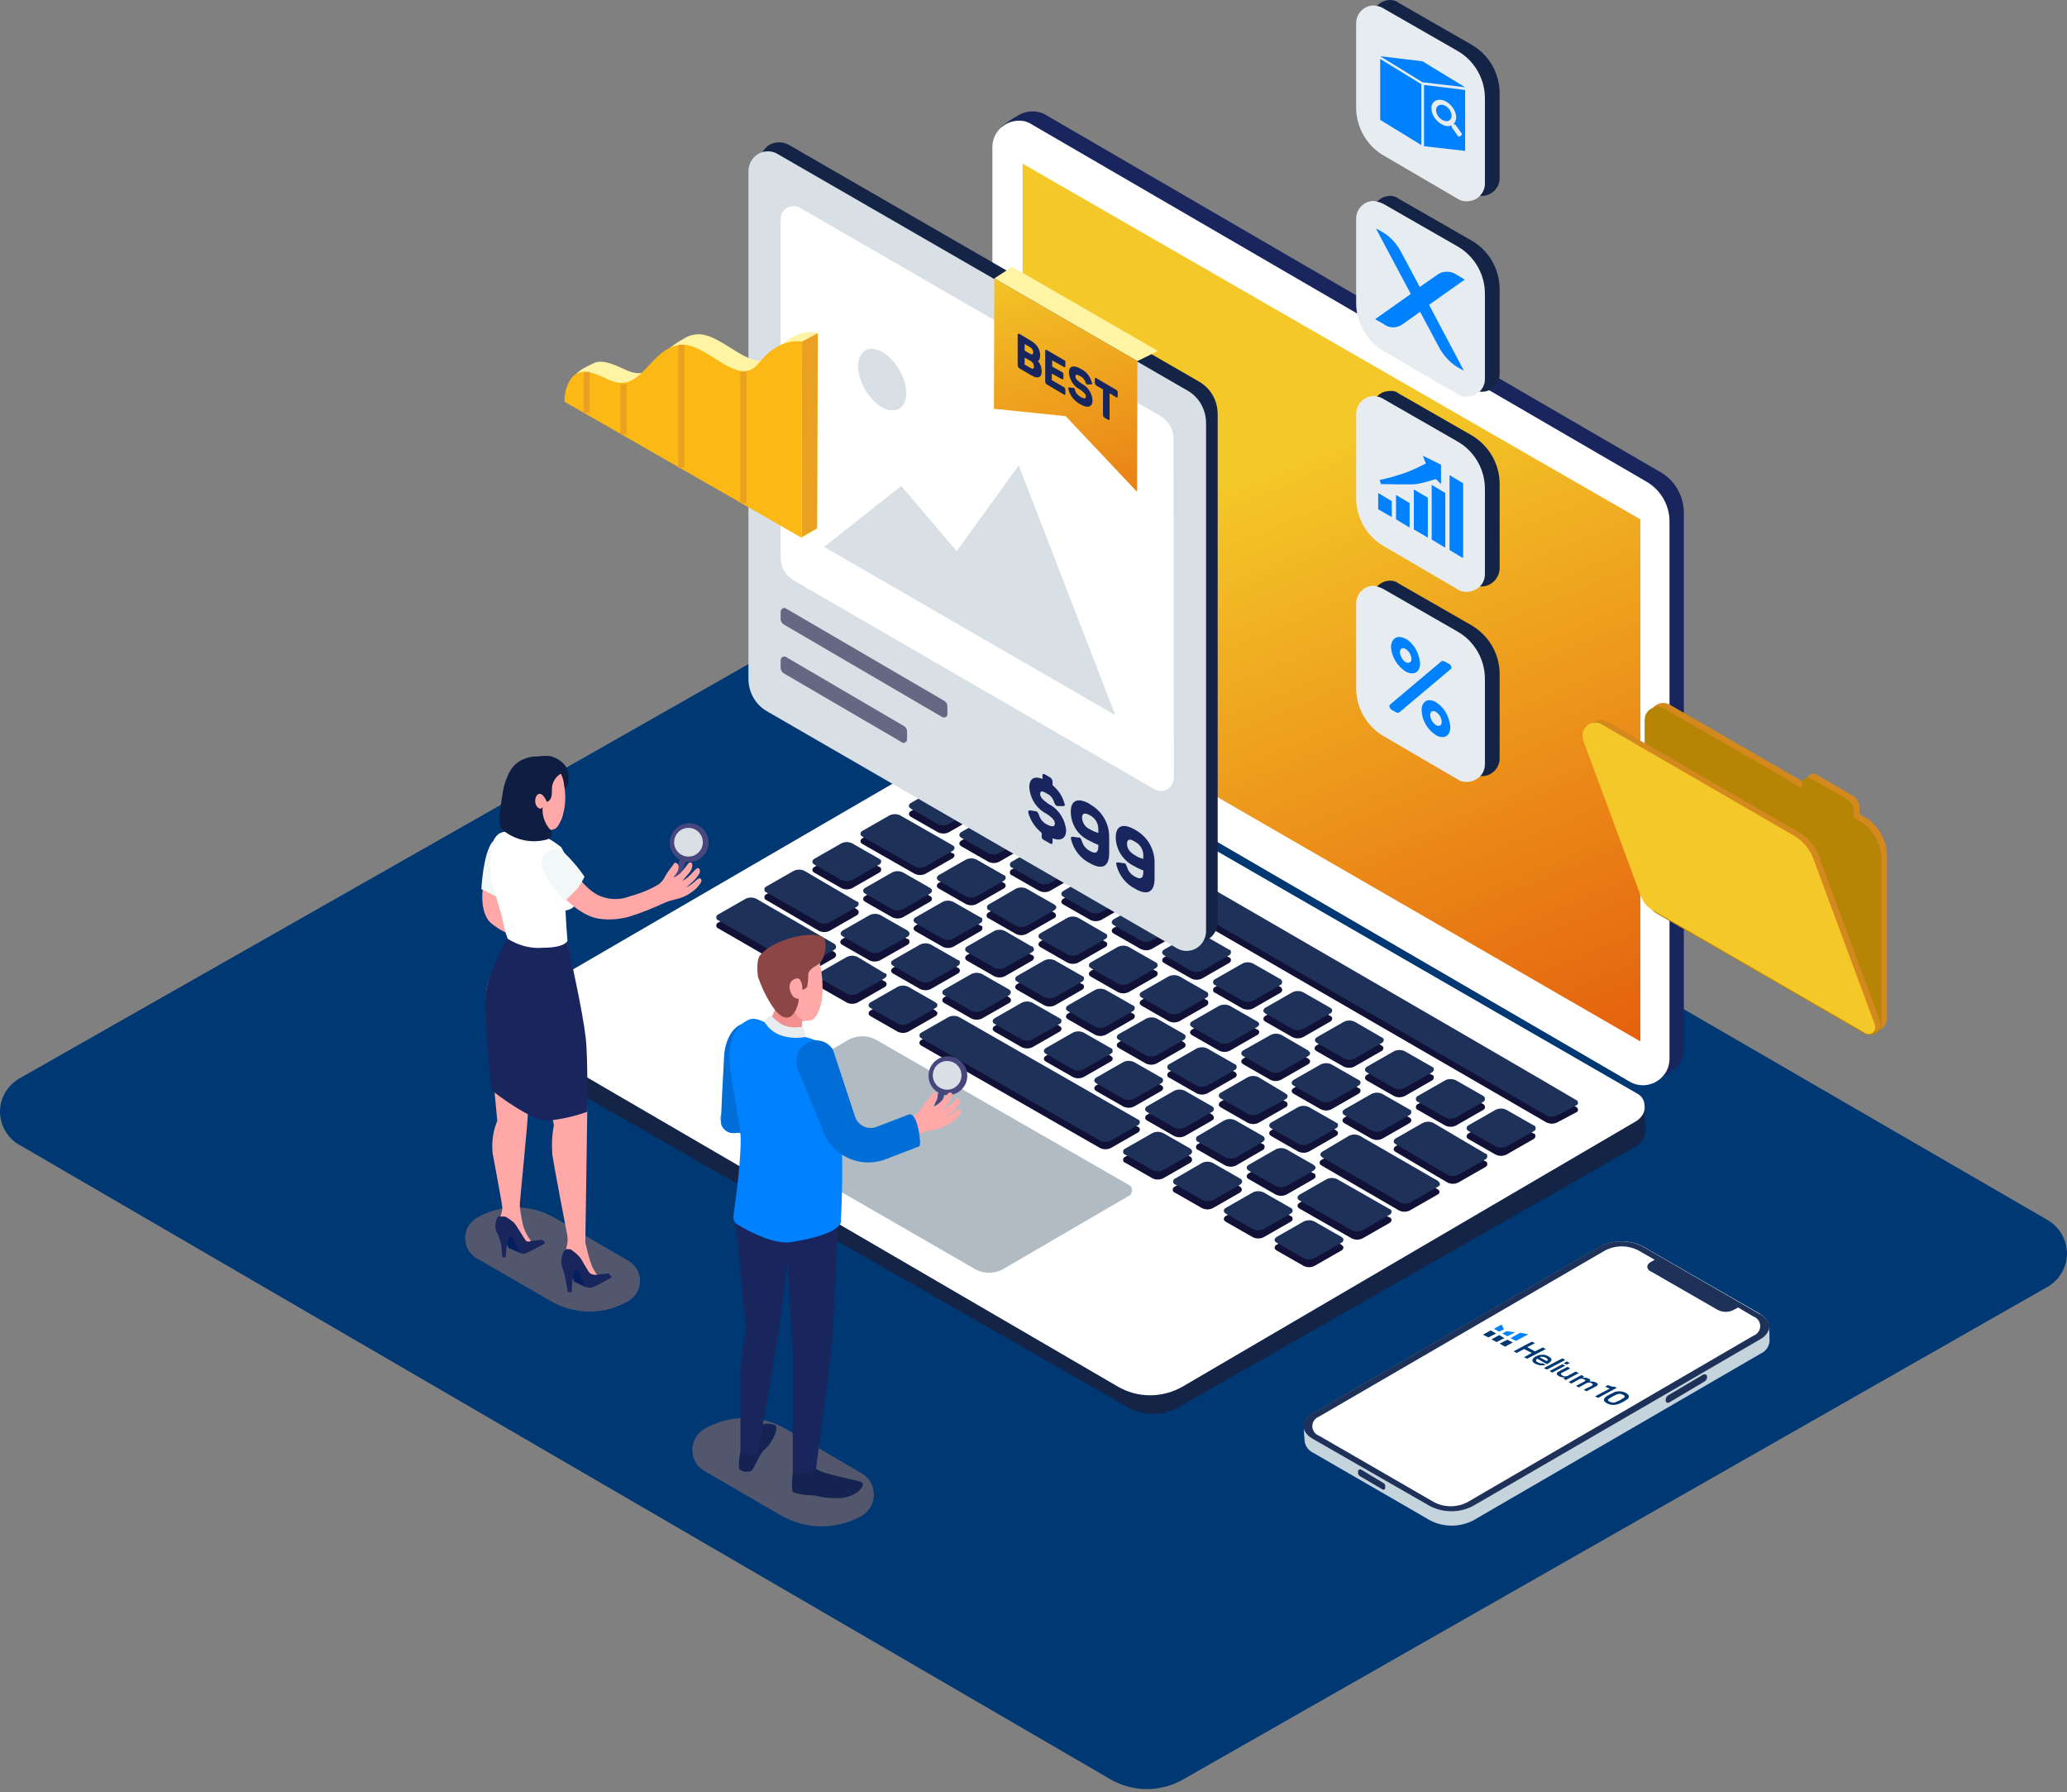 <svg xmlns="http://www.w3.org/2000/svg" width="533" height="462" viewBox="0 0 533 462">
    <rect x="0" y="0" width="533" height="462" fill="#808080" stroke="none"/>
    <defs>
        <linearGradient id="prefix__a" x1="44.948%" x2="70.077%" y1="32.676%" y2="118.774%">
            <stop offset="0%" stop-color="#F4C828"/>
            <stop offset="100%" stop-color="#E3540A"/>
        </linearGradient>
        <linearGradient id="prefix__b" x1="38.923%" x2="72.926%" y1="-13.809%" y2="182.535%">
            <stop offset="0%" stop-color="#F4C828"/>
            <stop offset="100%" stop-color="#E3540A"/>
        </linearGradient>
    </defs>
    <g fill="none" fill-rule="evenodd">
        <g fill-rule="nonzero">
            <path fill="#003873" d="M528.1 314.6L246.6 151.5c-5.8-3.3-13-3.3-18.9 0L4.9 278.1c-3 1.8-4.9 5-4.9 8.5s1.9 6.8 4.9 8.5l281.4 163.6c5.8 3.4 13 3.4 18.9 0l222.9-127c3-1.8 4.9-5 4.9-8.5s-1.9-6.8-4.9-8.6z"/>
            <path fill="#19265E" d="M269.8 29.7l158.5 92.1c3.6 2.1 5.8 6 5.9 10.2v138.4c0 2.1-.9 4.1-2.6 5.4-1.5 1.1-3 2.1-4.6 3L265.4 184c-3.6-2.1-5.9-6-5.9-10.2l-1.2-141.2c1.4-1.1 2.9-2.1 4.5-3 2.2-1.2 4.9-1.2 7 .1z"/>
            <path fill="#FFF" d="M266.1 32.1l158.5 92.1c3.6 2.1 5.9 6 5.9 10.2V273c0 3.7-3 6.7-6.8 6.8-1.2 0-2.4-.3-3.4-.9l-158.5-92.1c-3.6-2.1-5.8-6-5.9-10.2V37.9c0-3.7 3-6.7 6.8-6.8 1.2 0 2.4.3 3.4 1z"/>
            <path fill="url(#prefix__a)" d="M263.7 42.2L263.7 176.5 423 268.5 423 133.9z"/>
            <path fill="#132447" d="M423.9 284.8s.3 4.2.4 6c.2 2-.9 3.9-2.7 4.9l-117.7 67.1c-4.1 2.3-9 2.3-13.1 0l-158.6-90.7c-1.6-.9-2.6-2.6-2.7-4.4 0-1.6.1-3.3.4-4.9l294 22z"/>
            <path fill="#FFF" d="M265.2 191.4l156.9 90.5c1 .5 1.7 1.4 1.9 2.5.2 1.1.1 2.2-.5 3.1-.4.6-.9 1.1-1.5 1.5l-116.9 68.4c-5.3 3.1-11.8 3.1-17 0l-156.4-91.1c-1-.5-1.6-1.4-1.9-2.5-.3-1.1-.1-2.2.5-3.1.4-.6.9-1.1 1.5-1.5l116.5-67.7c5.2-3 11.7-3.1 16.9-.1z"/>
            <path fill="#B0BBC3" d="M186.3 287l32.1-18.7c2.4-1.5 5.5-1.5 7.9 0l64.8 37.2c.8.4 1 1.4.6 2.2-.1.3-.3.5-.6.6L259 327c-2.4 1.5-5.5 1.5-7.9 0l-64.7-37.3c-.7-.5-.9-1.3-.6-2.1.1-.3.3-.5.5-.6z"/>
            <path fill="#111138" d="M251.6 209.1l-7-4c-.9-.4-1.9-.4-2.7 0l-7 4c-.4.2-.6.6-.5 1 .1.2.3.4.5.5l7 4c.9.4 1.9.4 2.7 0l7-4c.4-.2.6-.6.5-1-.1-.3-.3-.4-.5-.5M264.6 216.7l-7-4c-.9-.4-1.8-.4-2.7 0l-7 4c-.4.2-.6.6-.5 1 .1.2.3.4.5.5l7 4c.9.4 1.8.4 2.7 0l7-4c.4-.2.6-.6.5-1 0-.3-.3-.5-.5-.5M277.7 224.1l-7-4c-.9-.4-1.9-.4-2.7 0l-7 4c-.3.1-.6.4-.6.8s.2.7.6.8l7 4c.9.4 1.9.4 2.7 0l7-4c.4-.2.6-.6.5-1-.1-.3-.3-.5-.5-.6M290.7 231.7l-7-4c-.9-.4-1.8-.4-2.7 0l-6.8 4c-.4.2-.6.6-.5 1 .1.2.3.4.5.5l7 4c.9.4 1.8.4 2.7 0l7-4c.4-.2.6-.6.5-1-.2-.2-.4-.4-.7-.5M303.9 239.2l-7-4c-.9-.4-1.9-.4-2.7 0l-7 4c-.4.2-.6.6-.5 1 .1.2.3.4.5.5l7 4c.9.4 1.9.4 2.7 0l7-4c.4-.2.6-.6.5-1-.1-.1-.3-.4-.5-.5M316.9 246.8l-7-4c-.9-.4-1.8-.4-2.7 0l-7 4c-.4.2-.6.6-.5 1 .1.2.3.4.5.5l7 4c.9.4 1.8.4 2.7 0l7-4c.4-.2.6-.6.5-1 0-.2-.2-.3-.5-.5M330.1 254.4l-7-4c-.9-.4-1.9-.4-2.7 0l-7 4c-.3.1-.6.4-.6.8s.2.7.6.8l7 4c.9.4 1.9.4 2.7 0l7-4c.4-.2.6-.6.5-1-.2-.3-.3-.6-.5-.6M343 261.9l-7-4c-.9-.4-1.8-.4-2.7 0l-7 4c-.4.2-.6.6-.5 1 .1.2.3.4.5.5l7 4c.9.4 1.8.4 2.7 0l7-4c.4-.2.6-.6.5-1 0-.1-.2-.4-.5-.5M356.2 269.5l-7-4c-.9-.4-1.9-.4-2.7 0l-7 4c-.4.2-.6.6-.5 1 .1.2.3.4.5.5l7 4c.9.4 1.9.4 2.7 0l7-4c.4-.2.6-.6.5-1-.1-.2-.3-.4-.5-.5M369.2 277.1l-7-4c-.9-.4-1.8-.4-2.7 0l-7 4c-.4.2-.6.6-.5 1 .1.2.3.4.5.5l7 4c.9.4 1.8.4 2.7 0l7-4c.4-.2.6-.6.5-1 0-.2-.2-.5-.5-.5M382.4 284.6l-7-4c-.9-.4-1.9-.4-2.7 0l-7 4c-.3.1-.6.4-.6.8s.2.7.6.8l7 4c.9.4 1.9.4 2.7 0l7-4c.4-.2.6-.6.5-1-.1-.3-.3-.5-.5-.6M395.4 292.2l-7-4c-.9-.4-1.8-.4-2.7 0l-7 4c-.4.2-.6.6-.5 1 .1.2.3.4.5.5l7 4c.9.4 1.8.4 2.7 0l7-4c.4-.2.6-.6.5-1 0-.2-.1-.4-.5-.5M226.7 223.5l-7-4c-.9-.4-1.8-.4-2.7 0l-7 4c-.4.2-.6.6-.5 1 .1.2.3.4.5.5l7 4c.9.4 1.8.4 2.7 0l7-4c.4-.2.6-.6.5-1 0-.3-.3-.5-.5-.5M239.8 231l-7-4c-.9-.4-1.8-.4-2.7 0l-7 4c-.4.2-.6.6-.5 1 .1.2.3.4.5.5l7 4c.9.4 1.8.4 2.7 0l7-4c.4-.2.6-.6.5-1-.1-.1-.2-.4-.5-.5M252.8 238.6l-7-4c-.9-.4-1.8-.4-2.7 0l-7 4c-.4.2-.6.6-.5 1 .1.2.3.4.5.5l7 4c.9.4 1.8.4 2.7 0l7-4c.4-.2.6-.6.5-1 .1-.3-.2-.4-.5-.5M266 246.2l-6.9-4c-.9-.4-1.8-.4-2.7 0l-7 4c-.4.2-.6.6-.5 1 .1.2.3.4.5.5l7 4c.9.4 1.8.4 2.7 0l7-4c.7-.5.7-1.2 0-1.5M279 253.7l-7-4c-.9-.4-1.8-.4-2.7 0l-7 4c-.4.2-.6.6-.5 1 .1.2.3.4.5.5l7 4c.9.4 1.8.4 2.7 0l7-4c.4-.2.6-.6.5-1 0-.3-.2-.4-.5-.5M292.1 261.3l-7-4c-.9-.4-1.8-.4-2.7 0l-7 4c-.4.2-.6.6-.5 1 .1.2.3.4.5.5l7 4c.9.4 1.8.4 2.7 0l7-4c.4-.2.6-.6.5-1 0-.2-.2-.4-.5-.5M305.3 268.7l-7-4c-.9-.4-1.8-.4-2.7 0l-7.1 4c-.4.2-.6.6-.5 1 .1.2.3.4.5.5l7 4c.9.4 1.8.4 2.7 0l7-4c.4-.2.6-.6.5-1 0-.1-.3-.4-.5-.5M318.3 276.3l-7-4c-.9-.4-1.8-.4-2.7 0l-7 4c-.3.1-.6.4-.6.8s.2.7.6.8l7 4c.9.4 1.8.4 2.7 0l7-4c.3-.1.6-.4.6-.8 0-.3-.2-.6-.6-.8M331.5 284l-7-4c-.9-.4-1.8-.4-2.7 0l-7 4c-.4.2-.6.6-.5 1 .1.2.3.4.5.5l7 4c.9.4 1.8.4 2.7 0l7-4c.4-.2.6-.6.5-1-.1-.3-.3-.5-.5-.5M344.5 291.4l-7-4c-.9-.4-1.8-.4-2.7 0l-7 4c-.4.2-.6.6-.5 1 .1.2.3.4.5.5l7 4c.9.4 1.8.4 2.7 0l7-4c.4-.2.6-.6.5-1 0-.1-.3-.3-.5-.5M370.7 306.6L350.5 295c-.9-.4-1.8-.4-2.7 0l-7 4c-.4.2-.6.6-.5 1 .1.2.3.4.5.5l20 11.6c.9.4 1.8.4 2.7 0l7-4c.9-.4.9-1.1.2-1.5M245.6 220l-13.5-7.9c-.9-.4-1.8-.4-2.7 0l-7 4c-.4.2-.6.6-.5 1 .1.2.3.4.5.5l13.5 7.7c.9.4 1.8.4 2.7 0l7-4c.4-.2.6-.6.5-1-.1-.2-.3-.3-.5-.3M258.8 227.6l-7-4c-.9-.4-1.8-.4-2.7 0l-7 4c-.4.2-.6.6-.5 1 .1.2.3.4.5.5l7 4c.9.4 1.8.4 2.7 0l7-4c.4-.2.6-.6.5-1-.1-.2-.3-.5-.5-.5M271.7 235.2l-7-4c-.9-.4-1.8-.4-2.7 0l-7 4c-.3.1-.6.4-.6.8s.2.7.6.8l7 4c.9.4 1.8.4 2.7 0l7-4c.3-.1.6-.4.6-.8s-.3-.7-.6-.8M284.9 242.7l-6.9-4c-.9-.4-1.8-.4-2.7 0l-7 4c-.4.2-.6.6-.5 1 .1.2.3.4.5.5l7 4c.9.4 1.8.4 2.7 0l7-4c.4-.2.6-.6.5-1-.1-.2-.3-.4-.6-.5M298 250.3l-7-4c-.9-.4-1.8-.4-2.7 0l-7 4c-.4.2-.6.6-.5 1 .1.2.3.4.5.5l7 4c.9.4 1.8.4 2.7 0l7-4c.4-.2.6-.6.5-1-.1-.3-.3-.5-.5-.5M311.1 257.8l-7-4c-.9-.4-1.8-.4-2.7 0l-7 4c-.4.2-.6.6-.5 1 .1.2.3.4.5.5l7 4c.9.4 1.8.4 2.7 0l7-4c.4-.2.6-.7.4-1.1 0-.2-.2-.4-.4-.4M324.1 265.4l-7-4c-.9-.4-1.8-.4-2.7 0l-7 4c-.4.2-.6.6-.5 1 .1.2.3.4.5.5l7 4c.9.4 1.8.4 2.7 0l7-4c.3-.1.6-.4.6-.8s-.2-.6-.6-.7M337.3 272.9l-7-4c-.9-.4-1.8-.4-2.7 0l-7 4c-.4.2-.6.6-.5 1 .1.2.3.4.5.5l7 4c.9.4 1.8.4 2.7 0l7-4c.4-.2.6-.6.5-1-.2-.2-.3-.5-.5-.5M350.3 280.5l-7-4c-.9-.4-1.8-.4-2.7 0l-7 4c-.4.2-.6.6-.5 1 .1.2.3.4.5.5l7 4c.9.4 1.8.4 2.7 0l7-4c.4-.2.6-.6.5-1 0-.3-.3-.4-.5-.5M363.4 288.1l-7-4c-.9-.4-1.8-.4-2.7 0l-7 4c-.4.2-.6.6-.5 1 .1.2.3.4.5.5l7 4c.9.4 1.8.4 2.7 0l7-4c.4-.2.6-.6.5-1-.1-.2-.2-.4-.5-.5M383 299.4l-13.4-7.9c-.9-.4-1.8-.4-2.7 0l-7 4c-.4.2-.6.6-.5 1 .1.2.3.4.5.5l13.4 7.9c.9.4 1.8.4 2.7 0l7-4c.4-.2.6-.6.5-1 0-.2-.2-.5-.5-.5M220.9 234.4l-13.5-7.9c-.9-.4-1.8-.4-2.7 0l-7 4c-.3.1-.6.4-.6.8s.2.7.6.8l13.5 7.9c.9.4 1.8.4 2.7 0l7-4c.4-.2.6-.6.5-1-.1-.3-.3-.5-.5-.6M234 242.1l-7-4c-.9-.4-1.8-.4-2.7 0l-7.1 4c-.4.2-.6.6-.5 1 .1.2.3.4.5.5l7 4c.9.4 1.8.4 2.7 0l7.1-4c.4-.2.6-.6.5-1 0-.3-.3-.6-.5-.5M247 249.5l-7-4c-.9-.4-1.8-.4-2.7 0l-7 4c-.4.2-.6.6-.5 1 .1.2.3.4.5.5l7 4c.9.4 1.8.4 2.7 0l7-4c.4-.2.6-.6.5-1-.1-.2-.2-.4-.5-.5M260.2 257.1l-7-4c-.9-.4-1.8-.4-2.7 0l-7 4c-.4.2-.6.6-.5 1 .1.2.3.4.5.5l7 4c.9.4 1.8.4 2.7 0l7-4c.3-.1.5-.4.5-.8 0-.2-.2-.5-.5-.7M273.2 264.5l-7-4c-.9-.4-1.8-.4-2.7 0l-7 4c-.4.2-.6.6-.5 1 .1.2.3.4.5.5l7 4c.9.4 1.8.4 2.7 0l7-4c.4-.2.6-.6.5-1 0-.1-.2-.3-.5-.5M286.4 272.2l-7-4c-.9-.4-1.8-.4-2.7 0l-7 4c-.4.2-.6.6-.5 1 .1.2.3.4.5.5l7 4c.9.4 1.8.4 2.7 0l7-4c.4-.2.6-.6.5-1-.1-.2-.3-.3-.5-.5M299.4 279.8l-7-4c-.9-.4-1.8-.4-2.7 0l-7 4c-.4.2-.6.6-.5 1 .1.2.3.4.5.5l7 4c.9.4 1.8.4 2.7 0l7-4c.4-.2.6-.6.5-1-.1-.2-.3-.5-.5-.5M312.5 287.3l-7-3.9c-.9-.4-1.8-.4-2.7 0l-7 4c-.4.2-.6.6-.5 1 .1.2.3.4.5.5l7 4c.9.4 1.8.4 2.7 0l7-4c.7-.4.7-1 0-1.6M325.5 294.9l-7-4c-.9-.4-1.8-.4-2.7 0l-6.8 4c-.3.1-.6.4-.6.8s.2.7.6.8l7 4c.9.4 1.9.4 2.7 0l6.9-4c.3-.1.5-.5.5-.8 0-.4-.2-.7-.6-.8M338.7 302.5l-7-4c-.9-.4-1.8-.4-2.7 0l-7 4c-.4.2-.6.6-.5 1 .1.2.3.4.5.5l7 4c.9.4 1.8.4 2.7 0l7-4c.4-.2.6-.6.5-1 0-.2-.2-.5-.5-.5M358.3 313.9l-13.5-7.7c-.9-.4-1.8-.4-2.7 0l-7 3.9c-.4.2-.6.6-.5 1 .1.2.3.4.5.5l13.5 7.7c.9.4 1.8.4 2.7 0l7-4c.4-.2.6-.6.5-1-.1-.2-.3-.4-.5-.5M241.2 260.5l-7-4c-.9-.4-1.8-.4-2.7 0l-7 4c-.4.2-.6.6-.5 1 .1.2.3.4.5.5l7 4c.9.4 1.8.4 2.7 0l7-4c.4-.2.6-.6.5-1l-.5-.5M215.1 245.4L195 233.8c-.9-.4-1.8-.4-2.7 0l-7 4c-.3.1-.6.4-.6.8s.2.7.6.8l20.1 11.6c.9.4 1.8.4 2.7 0l7-4c.3-.2.5-.5.5-.8 0-.3-.2-.6-.5-.8M228.1 253l-7-4c-.9-.4-1.8-.4-2.7 0l-7 4c-.4.2-.6.6-.5 1 .1.2.3.4.5.5l7 4c.9.4 1.8.4 2.7 0l7-4c.4-.2.6-.6.5-1-.1-.2-.3-.5-.5-.5M319.7 305.9l-7-4c-.9-.4-1.8-.4-2.7 0l-7 4c-.3.1-.6.4-.6.8s.2.7.6.8l7 4c.9.4 1.8.4 2.7 0l7-4c.7-.5.7-1.1 0-1.6M332.8 313.5l-7-4c-.9-.4-1.8-.4-2.7 0l-7 4c-.4.2-.6.6-.5 1 .1.2.3.4.5.5l7 4c.9.4 1.8.4 2.7 0l7-4c.4-.2.6-.6.5-1-.1-.3-.3-.5-.5-.5M345.9 320.9l-7-4c-.9-.4-1.8-.4-2.7 0l-7 4c-.4.2-.6.6-.5 1 .1.2.3.4.5.5l7 4c.9.4 1.8.4 2.7 0l7-4c.4-.2.6-.6.5-1l-.5-.5"/>
            <path fill="#1D3159" d="M251.6 207l-7-4c-.9-.4-1.9-.4-2.7 0l-7 4c-.4.2-.6.6-.5 1 .1.2.3.4.5.5l7 4c.9.4 1.9.4 2.7 0l7-4c.4-.2.6-.6.5-1-.1-.2-.3-.4-.5-.5M264.6 214.5l-7-4c-.9-.4-1.8-.4-2.7 0l-7 4c-.4.2-.6.6-.5 1 .1.2.3.4.5.5l7 4c.9.4 1.8.4 2.7 0l7-4c.4-.2.6-.6.5-1 0-.1-.3-.4-.5-.5M277.7 222.1l-7-4c-.9-.4-1.9-.4-2.7 0l-7 4c-.3.1-.6.4-.6.8s.2.7.6.8l7 4c.9.4 1.9.4 2.7 0l7-4c.4-.2.6-.6.5-1-.1-.3-.2-.5-.5-.6M290.7 229.7l-7-4c-.9-.4-1.8-.4-2.7 0l-6.8 4c-.4.2-.6.6-.5 1 .1.2.3.4.5.5l7 4c.9.4 1.8.4 2.7 0l7-4c.4-.2.6-.6.5-1-.1-.3-.4-.5-.7-.5M303.9 237.1l-7-4.1c-.9-.4-1.9-.4-2.7 0l-7 4c-.4.2-.6.6-.5 1 .1.2.3.4.5.5l7 4c.9.4 1.9.4 2.7 0l7-4c.4-.2.6-.6.5-1-.1-.2-.3-.3-.5-.4M316.9 244.8l-7-4c-.9-.4-1.8-.4-2.7 0l-7 4c-.4.2-.6.6-.5 1 .1.2.3.4.5.5l7 4c.9.4 1.8.4 2.7 0l7-4c.4-.2.6-.6.5-1 0-.3-.2-.4-.5-.5M330.1 252.4l-7-4c-.9-.4-1.9-.4-2.7 0l-7 4c-.3.1-.6.4-.6.8s.2.7.6.8l7 4c.9.4 1.9.4 2.7 0l7-4c.4-.2.6-.6.5-1-.2-.4-.3-.6-.5-.6M343 259.8l-7-4c-.9-.4-1.8-.4-2.7 0l-7 4c-.4.2-.6.6-.5 1 .1.2.3.4.5.5l7 4c.9.4 1.8.4 2.7 0l7-4c.4-.2.6-.6.5-1-.1-.2-.3-.4-.5-.5M356.2 267.4l-6.9-4c-.9-.4-1.9-.4-2.7 0l-7 4c-.4.2-.6.6-.5 1 .1.2.3.4.5.5l7 4c.9.4 1.9.4 2.7 0l7-4c.4-.2.6-.6.5-1-.1-.2-.3-.4-.6-.5M369.2 275l-7-4c-.9-.4-1.8-.4-2.7 0l-7 4c-.4.2-.6.6-.5 1 .1.2.3.4.5.5l7 4c.9.4 1.8.4 2.7 0l7-4c.4-.2.6-.6.5-1 .1-.1-.2-.4-.5-.5M382.4 282.5l-7-4c-.9-.4-1.9-.4-2.7 0l-7 4c-.3.1-.6.4-.6.8s.2.7.6.8l7 4c.9.4 1.9.4 2.7 0l7-4c.4-.2.6-.6.5-1-.1-.3-.3-.5-.5-.6M388.4 286.1c-.9-.4-1.8-.4-2.7 0l-7 4c-.4.2-.6.6-.5 1 .1.2.3.4.5.5l7 4c.9.4 1.8.4 2.7 0l7-3.9c.3-.1.6-.4.6-.8s-.2-.7-.6-.8l-7-4zM226.7 221.4l-7-4c-.9-.4-1.8-.4-2.7 0l-7 4c-.4.2-.6.6-.5 1 .1.2.3.4.5.5l7 4c.9.4 1.8.4 2.7 0l7-4c.4-.2.6-.6.5-1 0-.2-.3-.4-.5-.5M239.8 228.9l-7-4c-.9-.4-1.8-.4-2.7 0l-7 4c-.4.2-.6.6-.5 1 .1.2.3.4.5.5l7 4c.9.4 1.8.4 2.7 0l7-4c.4-.2.6-.6.5-1-.1-.2-.3-.4-.5-.5M252.8 236.5l-7-4c-.9-.4-1.8-.4-2.7 0l-7 4c-.4.2-.6.6-.5 1 .1.2.3.4.5.5l7 4c.9.4 1.8.4 2.7 0l7-4c.4-.2.6-.6.5-1 0-.2-.2-.5-.5-.5M266 244l-6.9-4c-.9-.4-1.8-.4-2.7 0l-7 4c-.4.2-.6.6-.5 1 .1.2.3.4.5.5l7 4c.9.4 1.8.4 2.7 0l7-4c.7-.4.7-1 0-1.6M279 251.6l-7-4c-.9-.4-1.8-.4-2.7 0l-7 4c-.4.2-.6.6-.5 1 .1.2.3.4.5.5l7 4c.9.4 1.8.4 2.7 0l7-4c.4-.2.6-.6.5-1 0-.3-.2-.4-.5-.5M292.1 259.2l-7-4c-.9-.4-1.8-.4-2.7 0l-7 4c-.4.2-.6.6-.5 1 .1.2.3.4.5.5l7 4c.9.4 1.8.4 2.7 0l7-4c.4-.2.6-.6.5-1-.1-.2-.2-.5-.5-.5M305.3 266.6l-7-4c-.9-.4-1.8-.4-2.7 0l-7.1 4c-.4.2-.6.6-.5 1 .1.2.3.4.5.5l7 4c.9.4 1.8.4 2.7 0l7-4c.4-.2.6-.6.5-1 0-.3-.3-.4-.5-.5M318.3 274.3l-7-4c-.9-.4-1.8-.4-2.7 0l-7 4c-.3.1-.6.4-.6.8s.2.7.6.8l7 4c.9.4 1.8.4 2.7 0l7-4c.3-.1.6-.4.6-.8s-.2-.7-.6-.8M331.5 281.9l-7-4.2c-.9-.4-1.8-.4-2.7 0l-7 4c-.4.2-.6.6-.5 1 .1.2.3.4.5.5l7 4c.9.4 1.8.4 2.7 0l7-3.8c.4-.2.6-.6.5-1-.1-.2-.3-.4-.5-.4M344.5 289.4l-7-4c-.9-.4-1.8-.4-2.7 0l-7 4c-.4.2-.6.6-.5 1 .1.2.3.4.5.5l7 4c.9.4 1.8.4 2.7 0l7-4c.4-.2.6-.6.5-1 0-.3-.3-.4-.5-.5M370.7 304.4l-20.1-11.6c-.9-.4-1.8-.4-2.7 0l-6.9 4.1c-.4.2-.6.6-.5 1 .1.2.3.4.5.5l20 11.6c.9.4 1.8.4 2.7 0l7-4c.8-.4.8-1 0-1.6M245.6 217.9l-13.5-7.7c-.9-.4-1.8-.4-2.7 0l-7 4c-.4.2-.6.6-.5 1 .1.2.3.4.5.5l13.5 7.7c.9.4 1.8.4 2.7 0l7-4c.4-.2.6-.6.5-1 0-.2-.2-.3-.5-.5M258.8 225.6l-7-4c-.9-.4-1.8-.4-2.7 0l-7 4c-.4.2-.6.6-.5 1 .1.2.3.4.5.5l7 4c.9.4 1.8.4 2.7 0l7-4c.4-.2.6-.6.5-1 0-.3-.3-.5-.5-.5M271.7 233.1l-7-4c-.9-.4-1.8-.4-2.7 0l-6.9 4c-.3.1-.6.4-.6.8s.2.7.6.8l7 4c.9.4 1.8.4 2.7 0l7-4c.8-.5.8-1.1-.1-1.6M284.9 240.6l-6.9-4c-.9-.4-1.8-.4-2.7 0l-7 4c-.4.2-.6.6-.5 1 .1.2.3.4.5.5l7 4c.9.4 1.8.4 2.7 0l7-4c.4-.2.6-.6.5-1-.1-.2-.3-.4-.6-.5M298 248.1l-7-4c-.9-.4-1.8-.4-2.7 0l-7 4c-.4.2-.6.6-.5 1 .1.2.3.4.5.5l7 4c.9.4 1.8.4 2.7 0l7-4c.4-.2.6-.6.5-1 0-.1-.3-.4-.5-.5M311.1 255.7l-7-4c-.9-.4-1.8-.4-2.7 0l-7 4c-.4.2-.6.6-.5 1 .1.2.3.4.5.5l7 4c.9.4 1.8.4 2.7 0l7-4c.4-.2.6-.7.4-1.1-.1-.2-.2-.4-.4-.4M324.1 263.3l-7-4c-.9-.4-1.8-.4-2.7 0l-7 4c-.4.2-.6.6-.5 1 .1.2.3.4.5.5l7 4c.9.4 1.8.4 2.7 0l7-4c.8-.4.8-1.1 0-1.5M337.3 270.8l-6.9-4c-.9-.4-1.8-.4-2.7 0l-7.1 4c-.4.2-.6.6-.5 1 .1.2.3.4.5.5l7 4c.9.4 1.8.4 2.7 0l7-4c.4-.2.6-.6.5-1-.2-.1-.3-.3-.5-.5M350.3 278.4l-7-4c-.9-.4-1.8-.4-2.7 0l-7 4c-.4.2-.6.6-.5 1 .1.2.3.4.5.5l7 4c.9.4 1.8.4 2.7 0l7-4c.4-.2.6-.6.5-1 0-.2-.3-.4-.5-.5M363.4 286l-7-4c-.9-.4-1.8-.4-2.7 0l-7 4c-.4.2-.6.6-.5 1 .1.2.3.4.5.5l7 4c.9.4 1.8.4 2.7 0l7-4c.4-.2.6-.6.5-1-.1-.2-.2-.5-.5-.5M383 297.4l-13.4-7.9c-.9-.4-1.8-.4-2.7 0l-7 4c-.4.2-.6.6-.5 1 .1.2.3.4.5.5l13.4 7.9c.9.4 1.8.4 2.7 0l7-4c.4-.2.6-.6.5-1 0-.3-.2-.5-.5-.5M220.9 232.4l-13.5-7.9c-.9-.4-1.8-.4-2.7 0l-7 4c-.3.1-.6.4-.6.8s.2.7.6.8l13.5 7.7c.9.4 1.8.4 2.7 0l7-4c.4-.2.6-.6.5-1-.1-.3-.3-.4-.5-.4M234 239.9l-7-4c-.9-.4-1.8-.4-2.7 0l-7 4c-.4.2-.6.6-.5 1 .1.2.3.4.5.5l7 4c.9.4 1.8.4 2.7 0l7-3.9c.4-.2.6-.6.5-1 0-.2-.3-.4-.5-.6M247 247.5l-7-4c-.9-.4-1.8-.4-2.7 0l-7 4c-.4.2-.6.6-.5 1 .1.2.3.4.5.5l7 4c.9.4 1.8.4 2.7 0l7-4c.4-.2.6-.6.5-1 0-.3-.2-.4-.5-.5M260.2 255.1l-7-4c-.9-.4-1.8-.4-2.7 0l-7 4c-.4.2-.6.6-.5 1 .1.2.3.4.5.5l7 4c.9.4 1.8.4 2.7 0l7-4c.6-.5.6-1.1 0-1.5M273.2 262.5l-7-4c-.9-.4-1.8-.4-2.7 0l-7 4c-.4.2-.6.6-.5 1 .1.2.3.4.5.5l7 4c.9.4 1.8.4 2.7 0l7-4c.4-.2.6-.6.5-1 0-.2-.2-.3-.5-.5M286.4 270.2l-7-4c-.9-.4-1.8-.4-2.7 0l-7 4c-.4.2-.6.6-.5 1 .1.2.3.4.5.5l7 4c.9.4 1.8.4 2.7 0l7-4c.4-.2.6-.6.5-1-.1-.3-.3-.5-.5-.5M299.4 277.8l-7-4c-.9-.4-1.8-.4-2.7 0l-7 4c-.4.2-.6.6-.5 1 .1.2.3.4.5.5l7 4c.9.4 1.8.4 2.7 0l7-4c.4-.2.6-.6.5-1-.1-.3-.3-.4-.5-.5M312.5 285.2l-7-4c-.9-.4-1.8-.4-2.7 0l-7 4c-.4.2-.6.6-.5 1 .1.2.3.4.5.5l7 4c.9.4 1.8.4 2.7 0l7-4c.3-.1.5-.4.5-.8s-.2-.5-.5-.7M325.5 292.8l-7-4c-.9-.4-1.8-.4-2.7 0l-6.8 4c-.3.1-.6.4-.6.8s.2.7.6.8l7 4c.9.4 1.9.4 2.7 0l6.9-4c.7-.5.7-1.2-.1-1.6M338.7 300.3l-7-4c-.9-.4-1.8-.4-2.7 0l-7 4c-.4.2-.6.6-.5 1 .1.2.3.4.5.5l7 4c.9.4 1.8.4 2.7 0l7-4c.4-.2.6-.6.5-1 0-.1-.3-.3-.5-.5M358.3 311.7l-13.5-7.7c-.9-.4-1.8-.4-2.7 0l-7 4c-.4.2-.6.6-.5 1 .1.2.3.4.5.5l13.5 7.7c.9.4 1.8.4 2.7 0l7-4c.4-.2.6-.6.5-1-.1-.3-.3-.5-.5-.5M241.2 258.4l-7-4c-.9-.4-1.8-.4-2.7 0l-7 4c-.4.2-.6.6-.5 1 .1.2.3.4.5.5l7 4c.9.4 1.8.4 2.7 0l7-4c.4-.2.6-.6.5-1-.1-.2-.3-.3-.5-.5M215.1 243.3L195 231.7c-.9-.4-1.8-.4-2.7 0l-7 4c-.3.1-.6.4-.6.8s.2.7.6.8l20.1 11.6c.9.4 1.8.4 2.7 0l7-4c.3-.2.5-.5.5-.8 0-.3-.2-.6-.5-.8M228.1 250.9l-7-4.2c-.9-.4-1.8-.4-2.7 0l-7 4c-.4.2-.6.6-.5 1 .1.2.3.4.5.5l7 4c.9.4 1.8.4 2.7 0l7-4c.4-.2.6-.6.5-1-.1-.2-.3-.3-.5-.3"/>
            <path fill="#111138" d="M247.3 264.1c-.9-.4-1.8-.4-2.7 0l-7 4c-.4.2-.6.6-.5 1 .1.2.3.4.5.5l46.1 26.4c.9.4 1.8.4 2.7 0l7-4c.4-.2.6-.6.5-1 0-.3-.3-.4-.5-.5l-46.1-26.4z"/>
            <path fill="#1D3159" d="M247.3 262.2c-.9-.4-1.8-.4-2.7 0l-7 4c-.4.2-.6.6-.5 1 .1.2.3.4.5.5l46.1 26.4c.9.4 1.8.4 2.7 0l7-4c.4-.2.6-.6.5-1 0-.3-.3-.4-.5-.5l-46.1-26.4zM319.7 303.8l-7-4c-.9-.4-1.8-.4-2.7 0l-6.9 4c-.3.1-.6.4-.6.8s.2.7.6.8l7 4c.9.4 1.8.4 2.7 0l7-4c.3-.2.5-.5.5-.8 0-.3-.2-.6-.6-.8"/>
            <path fill="#111138" d="M306.9 298.2l-7-4c-.9-.4-1.8-.4-2.7 0l-7 4c-.3.1-.6.4-.6.8s.2.7.6.8l7 4c.9.4 1.8.4 2.7 0l7-4c.3-.2.5-.5.5-.8 0-.3-.2-.7-.5-.8"/>
            <path fill="#1D3159" d="M332.8 311.4l-7-4c-.9-.4-1.8-.4-2.7 0l-7 4c-.4.2-.6.6-.5 1 .1.2.3.4.5.5l7 4c.9.4 1.8.4 2.7 0l7-4c.4-.2.6-.6.5-1-.1-.2-.3-.5-.5-.5M345.9 318.9l-7-4c-.9-.4-1.8-.4-2.7 0l-7 4c-.4.2-.6.6-.5 1 .1.2.3.4.5.5l7 4c.9.4 1.8.4 2.7 0l7-4c.4-.2.6-.6.5-1-.1-.2-.3-.4-.5-.5M306.9 296.1l-7-4c-.9-.4-1.8-.4-2.7 0l-7 4c-.3.1-.6.4-.6.8s.2.7.6.8l7 4c.9.4 1.8.4 2.7 0l7-4c.3-.2.5-.5.5-.8 0-.3-.2-.6-.5-.8"/>
            <path fill="#132447" d="M360.6 101.4l19 10.9c4.3 2.6 7 7.2 7.1 12.2v22c0 1.2-.5 2.4-1.4 3.3-.9.9-2 1.4-3.3 1.4-.8 0-1.6-.2-2.3-.7l-19-11.1c-4.3-2.5-7-7.2-6.9-12.2v-21.8c0-1.2.5-2.4 1.4-3.3.9-.9 2-1.3 3.3-1.3.7-.1 1.5.1 2.1.6z"/>
            <path fill="#E6ECEF" d="M356.8 102.9l19 10.9c4.4 2.5 7.1 7.2 7.1 12.2v22c0 1.3-.5 2.5-1.4 3.3-.9.8-2.1 1.3-3.4 1.3-.8 0-1.6-.2-2.3-.7l-19-11.1c-4.3-2.5-6.9-7-7.1-12v-22.1c0-1.2.5-2.4 1.4-3.3.9-.9 2-1.3 3.3-1.3.8.1 1.7.3 2.4.8z"/>
            <path fill="#132447" d="M360.6 51.2l19 10.9c4.4 2.6 7 7.2 7.1 12.3v22c0 2.6-2.1 4.6-4.6 4.6-.8 0-1.6-.2-2.3-.7l-19-11.1c-4.3-2.5-7-7.2-6.9-12.2V55.1c0-2.6 2.1-4.6 4.6-4.6.7 0 1.5.2 2.1.7zM360.6.7l19 10.9c4.4 2.6 7 7.2 7.1 12.3v22c0 2.6-2.1 4.6-4.6 4.6-.8 0-1.6-.2-2.3-.7l-19-11.1c-4.3-2.5-7-7.2-6.9-12.2V4.6c0-2.6 2.1-4.6 4.6-4.6.7 0 1.5.2 2.1.7z"/>
            <path fill="#E6ECEF" d="M356.8 52.6l19 10.9c4.4 2.5 7.1 7.2 7.1 12.2v22c0 1.3-.5 2.4-1.4 3.3-.9.9-2.1 1.3-3.4 1.3-.8 0-1.6-.2-2.3-.7l-19-11.1c-4.3-2.5-7-7.1-7.1-12.1v-22c0-2.6 2.1-4.6 4.6-4.6.9.2 1.8.4 2.5.8zM356.8 2.2l19 10.9c4.4 2.5 7.1 7.2 7.1 12.2v22c0 1.3-.5 2.4-1.4 3.3-.9.9-2.1 1.3-3.4 1.3-.8 0-1.6-.2-2.3-.7l-19-11.1c-4.3-2.5-7-7.1-7.1-12.1V6c0-2.6 2.1-4.6 4.6-4.6.9.1 1.8.3 2.5.8z"/>
            <path fill="#132447" d="M360.6 150.4l19 10.9c4.3 2.6 7 7.2 7.1 12.2v22c0 2.6-2.1 4.6-4.6 4.6-.8 0-1.6-.2-2.3-.7l-19-11.1c-4.3-2.5-7-7.2-6.9-12.2v-21.8c0-2.6 2.1-4.6 4.6-4.6.7 0 1.5.2 2.1.7z"/>
            <path fill="#E6ECEF" d="M356.8 151.9l19 10.9c4.4 2.5 7.1 7.2 7.1 12.2v22c0 1.3-.5 2.5-1.4 3.3-.9.8-2.1 1.3-3.4 1.3-.8 0-1.6-.2-2.3-.7l-19-11.1c-4.3-2.5-7-7.1-7.1-12.1v-22.1c0-2.6 2.1-4.6 4.6-4.6.9.2 1.8.5 2.5.9z"/>
            <path fill="#111138" d="M255.9 198.2c-.9-.4-1.8-.4-2.7 0l-4.9 2.6c-.4.2-.6.6-.5 1 .1.2.3.4.5.5l150.5 87.1c.9.4 1.8.4 2.7 0l5.1-2.7c.2-.1.3-.3.3-.6s-.1-.4-.3-.6c-12.9-7.6-150.7-87.3-150.7-87.3z"/>
            <path fill="#1D3159" d="M255.9 196.3c-.9-.4-1.8-.4-2.7 0l-4.9 2.6c-.4.2-.6.6-.5 1 .1.2.3.4.5.5l150.5 87.2c.9.4 1.8.4 2.7 0l5.1-2.7c.2-.1.3-.3.3-.6 0-.2-.1-.5-.3-.6-12.9-7.7-150.7-87.4-150.7-87.4z"/>
        </g>
        <g transform="translate(145.394 36.388)">
            <path fill="#C5D3DD" fill-rule="nonzero" d="M309.7 304.3l-31.3-15.6c-3.5-1.8-7.6-1.8-11.1 0l-75.5 41.2c-1.5.9-.8 3.9-.8 5.1.1 1.4 1 2.6 2.3 3.2l30.1 17.4c3.5 1.8 7.6 1.8 11.1 0l74.1-43c1.3-.6 2.2-1.8 2.3-3.2-.1-1.2.3-4.2-1.2-5.1z"/>
            <path fill="#FFF" fill-rule="nonzero" d="M308.4 302.3L278.3 285c-3.5-1.8-7.6-1.8-11.1 0l-74.1 43c-3.1 1.8-3 4.7 0 6.5l30.1 17.4c3.5 1.8 7.6 1.8 11.1 0l74.1-43c3.1-1.9 3-4.8 0-6.6z"/>
            <g fill-rule="nonzero">
                <path fill="#003873" d="M11 8.9L13 7.8 11 6.8 9.1 7.8 8.3 7.4 13 4.9 13.8 5.3 11.8 6.3 13.8 7.4 15.8 6.4 16.6 6.8 11.8 9.3zM15.3 11c-.4 0-.9-.2-1.4-.4-.6-.3-.9-.7-.7-1.1.1-.3.3-.5.8-.8.4-.2.9-.4 1.3-.4.7-.1 1.4 0 2 .4.7.4.9.7.7 1.1-.1.3-.6.6-1.1.9l-2.5-1.4c-.2.1-.3.2-.3.4s.1.4.4.5c.2.1.5.2.8.3h.6l.7.4c-.4.1-.9.1-1.3.1zm1.8-1.4c0-.2-.1-.3-.4-.5-.3-.2-.7-.3-1-.3-.3 0-.5 0-.7.1l1.8 1c.2 0 .3-.2.3-.3zM16.1 11.7l.2-.1 4.2-2.2c.2-.1.3-.2.4-.2l.7.4c-.1.1-.2.1-.3.2L17.1 12c-.1 0-.2.1-.2.1l-.8-.4zM21.2 10.5l.8-.5.8.4-.8.4-.8-.3zm-2.9 2.4l-.7-.4s0-.1.3-.2l3-1.6.7.4-3 1.6c-.3.1-.4.2-.3.2zM21.1 14.4l.5-.3c-.6.1-1.2-.1-1.6-.3-.7-.4-.8-.8-.1-1.2 2-1.1 2.3-1.2 2.3-1.2l.7.4s-.1.1-2.1 1.1c-.5.2-.3.5 0 .7.5.3 1 .3 1.5.1l2-1.1.8.4-2.8 1.5c-.2.1-.4.2-.5.3l-.7-.4zM28.4 16.3c.3-.2.5-.4 0-.7-.4-.2-.9-.2-1.3 0l-2 1.1-.7-.4 2.1-1.1c.4-.2.4-.4 0-.6-.4-.2-1-.2-1.3 0l-2 1.1-.7-.4 3.3-1.8.7.4-.5.3c.5-.1 1.1 0 1.6.2s.6.5.3.8c.5-.1 1.1 0 1.6.2.8.4.6.8-.1 1.1-1.4.7-2.3 1.2-2.3 1.2l-.7-.4 2-1zM29.3 19l3.8-2-1.2-.5.7-.4c1 .4 1.4.5 1.7.4l.6.3-4.8 2.6-.8-.4zM37.7 19.7c-.3.2-.7.4-1.1.7-.4.2-1 .5-1.3.6-1 .3-2 .3-2.9-.2-.9-.5-1.1-1-.4-1.6.2-.2.7-.5 1.1-.7.5-.2.8-.4 1.2-.6.9-.3 2-.3 2.9.2 1 .5 1 1.1.5 1.6zm-1-.3c.4-.3.3-.6-.2-.8-.5-.3-1.1-.3-1.6-.1l-1 .5c-.3.2-.7.4-1 .6-.4.3-.3.6.2.8.5.2 1 .3 1.5.1.2-.1.8-.4 1.1-.5.4-.3.7-.4 1-.6z" transform="translate(236.606 304.613)"/>
                <path fill="#0081FF" d="M5.2.5L3.2 1.6 4.6 2.3 5.8 1.7zM6.5 2.2L5.4 2.8 6.7 3.5 8.7 2.5zM10 2.6L7.5 4 8.9 4.7 12.1 3z" transform="translate(236.606 304.613)"/>
                <path fill="#003873" d="M2.4 2L3.8 2.8 1.8 3.8.4 3.1zM4.6 3.2L5.9 4 3.9 5 2.6 4.3zM6.7 4.4L8.1 5.1 6.1 6.2 4.7 5.4z" transform="translate(236.606 304.613)"/>
            </g>
            <path fill="#132447" fill-rule="nonzero" d="M58.1 1l105.7 61c3 1.7 4.8 4.9 4.8 8.4v131c0 1.8-1 3.5-2.5 4.4-1.6.9-3.5.9-5 0l-105.7-61c-3-1.7-4.8-4.9-4.8-8.4V5.3c0-1.8 1-3.5 2.5-4.4 1.5-.8 3.5-.8 5 .1z"/>
            <path fill="#D8E0E5" fill-rule="nonzero" d="M55.1 3.3l105.7 61c3 1.7 4.8 4.9 4.8 8.4v131c0 1.8-1 3.5-2.5 4.4-1.6.9-3.5.9-5 0L52.4 147c-3-1.7-4.8-4.9-4.8-8.4V7.7c0-1.8 1-3.5 2.5-4.4 1.5-.9 3.5-.9 5 0z"/>
            <g fill="#0081FF" fill-rule="nonzero">
                <path d="M16.5 2.7L11.8.4l.8 2C11 3.2 9.4 4 7.8 4.6c-2.2.8-4.5 1.5-6.9 2H.7L1 7.7h.4c.3 0 7.2.2 8.7 0 1.5-.2 4.5-1.1 5.1-1.3l1.3 1.3v-5M3.8 12.1L.3 10 .3 14.2 3.8 16.2 3.8 12.1M8.4 12.6L4.9 10.5 4.9 16.8 8.4 18.9 8.4 12.6M13.1 11.2L9.5 9.1 9.5 19.4 13.1 21.5 13.1 11.2M17.6 10L14.1 7.9 14.1 22 17.6 24.1 17.6 9.9M22.2 7.5L18.7 5.4 18.7 24.7 22.2 26.8 22.2 7.5" transform="translate(209.688 80.713)"/>
            </g>
            <g fill="#0081FF" fill-rule="nonzero">
                <path d="M4 6.7c-.9-.6-1.4-1.6-1.5-2.6 0-.9.7-1.3 1.5-.8.9.6 1.4 1.5 1.5 2.6 0 .8-.7 1.2-1.5.8m0-6C1.9-.5.3.5.2 2.8.4 5.3 1.8 7.7 4 9.1c2.1 1.1 3.7.2 3.7-2.1C7.5 4.4 6.2 2 4 .6M11.8 22.9c-.9-.6-1.4-1.5-1.5-2.6 0-.9.7-1.3 1.5-.8.9.6 1.4 1.5 1.5 2.6 0 .9-.7 1.3-1.5.8m0-5.9c-2.1-1.2-3.7-.2-3.7 2.1.1 2.6 1.5 5 3.7 6.4 2.1 1.2 3.7.2 3.7-2.1-.2-2.6-1.5-5-3.7-6.4" transform="translate(213.081 127.644)"/>
            </g>
            <path fill="#0081FF" fill-rule="nonzero" d="M228.3 134.8l-1.3-.7c-.2-.1-.5-.1-.7 0L213 145.3c-.3.3 0 1 .4 1.3l1.3.7c.2.1.5.1.7 0l13.3-11.2c.4-.2.1-1-.4-1.3"/>
            <g fill="#19265E" fill-rule="nonzero">
                <path d="M5.9 1.7L4.5.9c-.5-.2-.6-.1-.6.4v.8C1.7 1.2.5 2.1.5 4.2c.2 3 1.9 5.6 4.5 6.9 1.2.8 2.1 1.6 2.1 2.5 0 .9-.8.9-2.1.2-1-.5-1.7-1.4-2-2.4-.1-.4-.3-.7-.6-.9-.1-.1-.3-.1-.4-.1l-1.2-.2c-.5 0-.7.1-.5.8.6 2 1.8 3.7 3.4 5v.8c-.1.5.2.9.7 1.1l1.4.8c.5.3.7.2.7-.4v-.9c2.2.8 3.5 0 3.5-2.1-.3-2.9-2-5.5-4.6-6.8C4.2 7.6 3.3 6.9 3.3 6c0-.9.5-.9 1.8-.1.9.4 1.5 1.2 1.8 2.2.2.5.3.7.6.9.1 0 .2.1.4.1h1.2c.6 0 .7-.2.4-.9-.5-1.8-1.6-3.3-3-4.5v-.8c0-.5-.2-.9-.6-1.2M16.2 15.1c-1.2-.5-2-1.6-2.1-3 0-1.2.7-1.4 2.1-.6 1.3.7 2.1 2 2.1 3.5v1c-.7-.2-1.5-.5-2.1-.9m0-6.5c-3.1-1.8-5-1.1-5 1.9 0 3.2 1.8 6.2 4.8 7.5.7.4 1.5.8 2.3 1.1v.4c0 1.6-.7 2-2.1 1.2-1-.5-1.8-1.4-2.1-2.5-.2-.5-.3-.8-.6-1h-.4l-1.3-.2c-.5 0-.7.1-.5.8.7 2.6 2.4 4.8 4.8 6 3.3 1.9 5 .8 5-2.6V17c0-3.5-1.9-6.7-5-8.4M27.8 21.8c-1.5-.9-2.1-1.8-2.1-3s.7-1.4 2.1-.5c1.3.7 2.1 2 2.1 3.5v.9c-.8-.2-1.5-.5-2.1-.9m0-6.6c-3.1-1.8-5-1.1-5 1.9 0 3.2 1.9 6.1 4.8 7.5.7.4 1.5.8 2.3 1.1v.4c0 1.6-.7 2-2.1 1.2-1-.5-1.8-1.4-2.1-2.5-.2-.5-.3-.8-.6-1h-.4l-1.3-.2c-.5 0-.6.1-.4.8.7 2.6 2.4 4.8 4.8 6 3.2 1.9 5 .8 5-2.6v-4.2c0-3.5-1.9-6.7-5-8.4" transform="translate(119.522 162.344)"/>
            </g>
            <path fill="#FFF" fill-rule="nonzero" d="M55.9 20.1v87.3c0 2.4 1.3 4.6 3.3 5.8l93.1 53.9c1 .6 2.3.6 3.3 0s1.7-1.7 1.7-2.9l-.1-87.5c0-2.4-1.3-4.6-3.3-5.8l-93-53.7c-1-.6-2.3-.6-3.3 0-1.1.6-1.7 1.7-1.7 2.9z"/>
            <path fill="url(#prefix__b)" fill-rule="nonzero" d="M147.9 56.7L111 35.4 110.9 69 129.4 70.9 147.8 90.4z"/>
            <path fill="#FFF4A4" fill-rule="nonzero" d="M115.6 32.4L111 35.4 147.9 56.7 153.2 54.1z"/>
            <path fill="#656882" fill-rule="nonzero" d="M97.6 148.5l-40.9-23.9c-.5-.3-.8-.9-.8-1.4v-1.9c0-.3.2-.6.5-.8.3-.2.6-.2.9 0l40.8 23.8c.5.3.8.8.8 1.4v2.1c0 .3-.2.6-.5.7-.3.1-.6.1-.8 0zM87.2 155l-30.5-17.8c-.5-.3-.8-.9-.8-1.4v-2c0-.3.2-.6.5-.8.3-.2.6-.2.9 0l30.4 17.8c.5.3.8.8.8 1.4v2.1c0 .3-.2.6-.5.7-.2.2-.6.2-.8 0z"/>
            <path fill="#1D3159" fill-rule="nonzero" d="M280.3 291.4l17.2 9.9c1.3.7 2.9.7 4.2 0l1.1-.6 3.9 2.3c1.1.4 1.8 1.4 1.8 2.5s-.7 2.1-1.8 2.5L233 350.9c-2.7 1.4-5.9 1.4-8.6 0l-29.6-17.1c-1.1-.4-1.8-1.4-1.8-2.5s.7-2.1 1.8-2.5l73.7-42.8c2.7-1.4 5.9-1.4 8.6 0l4.2 2.4-1.1.6c-1.1.7-1.1 1.7 0 2.4m28 10.9l-30-17.3c-3.5-1.8-7.6-1.8-11.1 0L193 328c-3.1 1.8-3 4.7 0 6.5l30.3 17.4c3.5 1.8 7.6 1.8 11.1 0l74.1-43c3.1-1.8 3-4.7 0-6.5h-.3v-.1z"/>
            <path fill="#D8E0E5" fill-rule="nonzero" d="M117.3 83.6L101.3 105.7 87 88.9 67.1 104.6 142.2 148z"/>
            <ellipse cx="82.083" cy="61.484" fill="#D8E0E5" fill-rule="nonzero" rx="5.1" ry="8.7" transform="rotate(-30.16 82.083 61.484)"/>
            <g fill="#19265E" fill-rule="nonzero">
                <path d="M2.2 8.2V6.4l1.6.9c.5.3.8.8.8 1.4 0 .6-.3.7-.8.4l-1.6-.9m0-3.6V2.9l1.4.8c.5.3.8.8.8 1.3 0 .6-.3.7-.8.4l-1.4-.8m1.7-2.5L.9.3C.5.2.4.2.4.6v7.8c0 .3.2.6.5.8L4 11c1.5.9 2.6.6 2.6-1 0-1-.3-2-1-2.7.4-.2.6-.6.6-1.5 0-1.5-.9-2.9-2.3-3.7M12.3 7L8 4.5c-.3-.2-.5-.2-.5.2v7.8c0 .3.1.6.4.8l4.4 2.6c.3.2.4.1.4-.3v-.8c0-.3-.1-.6-.4-.8l-3.1-1.8v-1.7l2.5 1.4c.4.2.5.1.5-.3v-.8c0-.3-.1-.6-.4-.7L9.3 8.7V7.1l3 1.7c.3.2.4.1.4-.3v-.8c.1-.3-.1-.6-.4-.7M16.7 9.3c-2.1-1.2-3.1-.6-3.1 1 .2 1.9 1.3 3.6 3 4.4.8.6 1.4 1.1 1.4 1.7 0 .6-.5.7-1.4.1-.7-.4-1.2-.9-1.4-1.7 0-.3-.2-.5-.3-.6h-.3l-.8-.1c-.3 0-.4 0-.3.5.4 1.6 1.5 3 3 3.8 2 1.2 3.2.7 3.2-1-.1-1.8-1.2-3.5-2.8-4.3-.9-.6-1.6-1.2-1.6-1.8 0-.7.4-.6 1.3-.1.6.3 1.1.9 1.3 1.6.1.2.2.4.3.5h1.1c.3 0 .4 0 .2-.5-.4-1.6-1.4-2.8-2.8-3.5M25.8 14.7l-5.1-3c-.3-.2-.4-.1-.4.3v.8c0 .3.1.6.4.8l1.7 1v6.5c0 .3.1.6.4.8l.9.5c.3.2.4.1.4-.3v-6.5l1.7 1c.3.2.4.1.4-.3v-.8c.1-.3-.1-.6-.4-.8" transform="translate(116.625 49.416)"/>
            </g>
            <path fill="#FFF4A4" fill-rule="nonzero" d="M65.5 49.5s-5.6-2-11.2 5.1c-5.2 6.6-13.2-5.3-20-4.8-.9.1-1.8.3-2.6.7-1.7.9-3.4 2-4.9 3.2-4 3.6-4.9 8.1-11 5.2-3.8-1.8-6.3-2.6-8.2-1.6-1.4.7-4.2 1.9-4.8 3.3l1.7 4.1 56.9 37.6 4-2.4.1-50.4z"/>
            <path fill="#FCB916" fill-rule="nonzero" d="M61.4 51.7s-5.6-1.5-11.2 5.6C45 63.9 37 52 30.2 52.5c-8.1.6-10.1 13.1-18.6 9-5.4-2.6-8.4-3.1-10.4.8-.7 1.5-1.1 3.2-1 4.9l61 35 .2-50.5z"/>
            <path fill="#EAA122" fill-rule="nonzero" d="M61.4 51.7L65.5 49.5 65.3 99.8 61.3 102.1z"/>
            <path stroke="#EAA122" stroke-width="1.573" d="M5.9 59.5L5.9 70.1M30.3 52.5L30.3 84.2M15.4 62.7L15.4 75.6M46.3 59.5L46.3 93.4"/>
            <path fill="#D3891E" fill-rule="nonzero" d="M335.3 174.2l-1.2-.7v-1.7c0-1.3-.7-2.5-1.8-3.1l-9.5-5.5c-.4-.2-1-.2-1.4.1-.4.3-.7.7-.7 1.2v1.3l-35.5-20.5c-1.1-.6-2.3-.6-3.4 0s-1.7 1.7-1.7 2.9v44.4c0 2.2 1.2 4.3 3.1 5.5l53.3 30.8c1 .6 2.2.5 3.1 0 .9-.5 1.6-1.6 1.6-2.7v-41.8c-.1-4.3-2.3-8.2-5.9-10.2z"/>
            <path fill="#B78506" fill-rule="nonzero" d="M333.9 175.2l-1.2-.7v-1.7c0-1.3-.7-2.5-1.8-3.1l-9.5-5.5c-.4-.2-1-.2-1.4.1-.4.3-.7.7-.7 1.2v1.3l-35.5-20.5c-1.1-.6-2.4-.6-3.4 0-1.1.6-1.7 1.7-1.7 3v44.4c0 2.3 1.2 4.3 3.2 5.5l53.3 30.8c1 .6 2.2.6 3.1 0 1-.6 1.6-1.6 1.5-2.7v-41.8c0-4.4-2.3-8.3-5.9-10.3z"/>
            <path fill="#D3891E" fill-rule="nonzero" d="M279.2 193.9l-14.8-40c-.5-1.4-.2-2.9.9-3.9 1.1-.9 2.7-1.1 3.9-.3l49.3 28.5c2.4 1.4 4.2 3.5 5.1 6.1l15.9 42.9c.2.7 0 1.4-.5 1.9-.6.5-1.3.5-2 .2l-.8-.5-53.9-31.1c-1.3-.8-2.5-2.2-3.1-3.8z"/>
            <path fill="#F4C828" fill-rule="nonzero" d="M277.7 194.6l-14.8-40c-.5-1.4-.2-2.9.9-3.9 1.1-.9 2.7-1.1 3.9-.3l49.4 28.6c2.4 1.4 4.2 3.5 5.1 6l15.9 42.9c.2.7 0 1.4-.5 1.9-.6.5-1.3.5-2 .2l-.8-.5-53.8-31.1c-1.6-.8-2.7-2.2-3.3-3.8z"/>
            <path fill="#1D3159" fill-rule="nonzero" d="M204.8 343.5v-.6c0-.2.1-.3.3-.4.2-.1.3-.1.5 0l5.8 3.5c.2.1.4.4.4.7v.5c0 .2-.1.3-.2.4-.1.1-.3.1-.5 0l-5.8-3.4c-.3-.2-.5-.5-.5-.7zM284.7 323.4l9.1-5.4c.2-.1.5-.1.7 0 .2.1.3.3.3.6 0 .5-.3 1-.7 1.2l-9.1 5.4c-.2.1-.4.1-.6 0-.2-.1-.3-.3-.3-.6 0-.5.2-.9.6-1.2z"/>
            <path fill="#0081FF" fill-rule="nonzero" d="M230.3 34.5c-1.4-1-3.2-1.1-4.7-.3l-4.9 3.4-4.8-9c-1.1-2.1-2.7-3.9-4.7-5.1l-1.8-1 9 16.9-9.2 6.5 2.1 1.2c1.4 1.1 3.2 1.2 4.7.3l4.8-3.4 4.8 9c1.1 2.1 2.7 3.9 4.7 5.2l1.8 1-9-17 9.2-6.5-2-1.2"/>
        </g>
        <g fill-rule="nonzero" transform="translate(119.431 194.84)">
            <path fill="#47477F" d="M118.487 89.528H126.087V91.128H118.487z" transform="rotate(-71.953 122.287 90.328)"/>
            <circle cx="125" cy="82.5" r="5" fill="#47477E"/>
            <circle cx="124.8" cy="82.4" r="3.7" fill="#D8E0E5"/>
            <path fill="#53576D" d="M62.1 173.6c6.5-3.8 14.6-3.8 21.2 0l19.6 11.5c1.9 1.1 3 3.2 3 5.4s-1.1 4.2-3 5.4c-6.5 3.7-14.4 3.7-20.9 0l-19.8-11.5c-1.9-1.1-3.1-3.1-3.1-5.4 0-2.2 1.1-4.2 3-5.4z"/>
            <path fill="#FFA8A7" d="M91.7 52.4c.9 3.4 1.2 7 .8 10.5-.5 2.7-1.5 5-2.8 5.3-.9.2-1.8.2-2.7 0v3.9c-1.8-.4-3.6-.9-5.3-1.6-.9-.6-1.6-1.4-2.1-2.4l2.1-6.3s-.7-6.6 2.3-8.3c2.4-1 5.1-1.4 7.7-1.1z"/>
            <path fill="#142351" d="M91 183.8c1.8 1.6 11.1 2.9 11.9 3.6.8.7-1.2 3.5-5.4 4-2.4.1-4.7-.1-7-.7-1.8 0-3.7-.2-5.4-.8-.7-.5 0-6.1 0-6.1H91zM80.7 172.9c.4 1.5-1.5 4.8-3 6-1.5 1.2-2.7 5.5-3.7 5.6-1 .2-2.4.2-2.9-.9-.1-2.7.5-5.3 1.8-7.6 1-1 3.6-3.8 5.5-3.8.9 0 2.2.2 2.3.7z"/>
            <path fill="#19265E" d="M96.8 115c-.4 10.6-1.4 35.1-1.8 38.1-.4 3-4 30.7-4 30.7-1 .8-2.3 1.3-3.6 1.4-.9-.1-1.7-.4-2.4-.9v-31.1L82.6 115h14.2z"/>
            <path fill="#19265E" d="M73.8 109.8c-.6 3.2-4.3 5.9-3.5 11.4.5 3.6 2.6 26.7 2.6 26.7-.7 3.7-1.2 7.5-1.4 11.2v20.4c.6.5 1.3.9 2.1.9.9 0 1.8-.3 2.5-.9l5.6-33.1 3.8-31.5-11.7-5.1z"/>
            <path fill="#016DD6" d="M73.8 68.8c-4.6 0-6.3 5.3-6.5 8.4-.2 3.1-.9 17-.8 17.7.4 1.5 1.8 2.5 3.4 2.4 1.3-.1 2.6-.2 3.9-.4V68.8z"/>
            <path fill="#0081FF" d="M73.8 68c-3.2 1.4-4.5 4-5.1 7.8-.6 3.7 2.5 17.9 2.8 21.7.4 5-1.2 16.9-1.8 21.1-.1.9.3 1.9 1.1 2.3 2.8 1.7 9.4 5.2 13.8 4.5 14.4-2.3 12.8-5.8 12.8-5.8s1.8-27.7-2.8-42.7c-1.2-4-6.7-4.2-11.5-5.7-3.9-1.5-7.2-4.1-9.3-3.2z"/>
            <path fill="#F28F8F" d="M81 59.6c1.6.9 2.9 2.4 3.4 4.2.4 2 1.8 3.7 3.6 4.6h-.6v2.7c-1.7-.1-3.4-.4-5.1-.9-1.1-.5-2.3-.9-3.4-1.3l2.3-5.2c-.2-1.4-.2-2.7-.2-4.1z"/>
            <path fill="#E6ECEF" d="M87.8 70.4c-.1-.3-.3-.5-.6-.5-1.5.3-3.1.1-4.6-.4-1.1-.6-2.1-1.4-3-2.3-.1-.2-.2-.2-.4-.2s-.2 0-.3.1l-1.3 1.4c.9 1.5 2.2 2.7 3.8 3.4 2 .8 4.2 1 6.3.7.2 0 .3-.1.4-.3.1-.1.1-.3.1-.5l-.4-1.4z"/>
            <path fill="#8C4646" d="M93.2 47.3c.7 1.6 0 5.6-1.8 6.6s-2.3 1.7-2.4 2.4c0 1.1-.1 2.2-.3 3.3-.3.3-.7.6-1.2.8 0 0 0-2.8-1.2-3-.7 0-1.3.3-1.7.8-.4.5-.5 1.2-.4 1.9.3 1.7 1.4 2.7 2.1 2.5.7-.3-.4 4.2-2.2 4.8-1.8.6-3.4-1.4-4.3-2.7-1.6-2.4-2.9-5.1-3.8-7.8-.2-1.6-.3-4.6.6-5.5 4.1-4.8 15.5-6.6 16.6-4.1z"/>
            <path fill="#FFA8A7" d="M125 87.1c-.7.9-1.5 1.8-2.4 2.6-1 .7-1.7 1-1.7.8 0-.2.6-.6 1.1-1.5.5-.9.4-2-.2-2.2-.6-.2-.4-.2-1 .7-.8.8-1.5 1.7-2.1 2.7-.5.9-1.1 1.6-1.9 2.2-1.3.8-2.7 1.4-4.2 1.8.4.5.8 1.1 1.1 1.7.6.8 1.1 1.7 1.4 2.6 1.1-.4 2.1-.8 3.3-1.3 1.2-.5 1.7-.4 3.6-.9 1.9-.5 3.6-1.4 5.1-2.7 1.1-1.2 1.4-1.8 1.2-2.1-.2-.3-.6-.4-1.2 0-.9.8-1.9 1.5-3 1.9 0 0 1.3-.9 2.1-1.6.7-.6 1.2-1.2 1.7-2 .4-.7 0-1.8-.6-1.4-.6.5-.9 1-2.1 1.9-.6.5-1.2.9-1.9 1.3.7-.7 1.3-1.4 1.9-2.1.5-.6.8-1.3.9-2.1.1-.4-.4-.9-1.1-.3z"/>
            <path fill="#016DD6" d="M117.6 100.7l-9.1 3.5c-6.3 2.1-13.1-1-15.6-7.1v-.2l-6.7-16.3c-.9-2.7.4-5.5 2.9-6.8 2.3-1 5.1-.1 6.3 2.1l5.7 17.3c.8 2.1 3 3.2 5.2 2.6l8.6-3.3c2.3-.9 3.4 8 2.7 8.2z"/>
            <path fill="#47477F" d="M51.798 29.439H59.398V31.039H51.798z" transform="rotate(-71.953 55.598 30.239)"/>
            <circle cx="58.3" cy="22.4" r="5" fill="#47477E"/>
            <circle cx="58.1" cy="22.3" r="3.7" fill="#D8E0E5"/>
            <path fill="#53576D" d="M3.4 119.2c6.3-3.7 14-3.7 20.3 0l18.9 11c1.8 1.1 3 3 3 5.2 0 2.1-1.1 4.1-3 5.2-6.2 3.6-13.8 3.6-20 0L3.4 129.5c-1.8-1.1-2.9-3-2.9-5.1 0-2.2 1.1-4.1 2.9-5.2z"/>
            <path fill="#0E1D42" d="M15.2 1.9C17.3.4 19.9-.2 22.5.1c1.5.4 2.8 1.2 3.8 2.4.8 1.3 1.1 2.9.8 4.5-.1.5-.3 1-.7 1.4-.4.4-.8.7-1.4.8-.7.1-1.4-.1-2-.4-.4-.3-.9-.7-1.2-1-.8-.7-1.6-1.3-2.4-2.1-1.3-1.1-2.6-2.3-3.8-3.5 0-.1-.2-.2-.4-.3z"/>
            <path fill="#FFA8A7" d="M26 7.4C25.7 3.6 22.4.7 18.6.9c-1.6.1-3.1.7-4.3 1.7-1.3 1-2.2 2.4-2.6 3.9-.9 3.2.3 6.6 3.1 8.4.2.4.4.8.7 1.1 0 0-.5 2.7-.7 3-.3 1-.5.7-3.5.8-1.4 0-.9.3 0 2.1 1.3 2 3.4 3.3 5.8 3.5 2.4.3 6.3-1.4 4.8-2.4s-2.1-1.1-1.9-1.9c.2-.8.4-1.6.7-2.4.5.2 1.1.3 1.7.4 1.6.1 2.2-1 3-2.8 1-2.9 1.2-5.9.6-8.9zM5.6 32.3C4.5 35.1 4.6 40.7 7 43c1.2 1 2.5 1.9 4 2.6L9.1 33l-3.5-.7z"/>
            <path fill="#F2F7F7" d="M7.6 22.1c-2.5 3.1-2.9 12.3-2.9 12.3l6.3 3.1-3.4-15.4z"/>
            <path fill="#FFA8A7" d="M11.4 47.2c-2.5 6-5.8 10.8-5.5 15.4.3 4.7 2.9 31.5 2.9 31.5-1.1 2.7-1.5 5.5-1.2 8.4.7 3.9 2.5 13.2 2.5 14.1 0 .9-.6 2.4-.7 3.4-.1 1 3.9 6.3 6 6.2 2.1-.1 2.8-.6 2.5-.6-1-1.2-1.8-2.5-2.3-4-.5-1.8-.8-3.7-1-5.6 0-1.3 2.1-21.6 2.1-24 0-2.4 1.3-43.8 1.3-43.8l-6.6-1z"/>
            <path fill="#FFA8A7" d="M16.4 49.2c0 4.2.9 16.5 1.6 20.5.7 4 5.3 25.2 5.4 25.5-.5 2.5-.6 5.1-.4 7.7.5 3.2 3 16.5 3.9 21 .1 1 0 2-.3 3 0 .2-.2.8-.3 1-.2.6-.1 1.3.1 1.9 0 0 5 5.5 6.3 5.5.9 0 1.8-.2 2.6-.5-.8-.9-1.4-1.9-2-3-.8-2-1.3-4.2-1.8-6.3 0-1.2.5-31.7.5-33.7 0-2-.8-21.5-1.6-26.1-.8-4.6-3.8-18.6-3.8-18.6l-10.2 2.1z"/>
            <path fill="#19265E" d="M26.7 47.2c.8 4 4.1 18.5 4.9 25.5.6 5 .4 19.1.4 19.1-3.4 1.2-6.9 2-10.5 2.3-3.7 0-13-6.8-13.9-7.7-.9-.9-2.1-21.7-1.8-24.5.3-5.6 5.5-14.7 5.5-14.7h15.4z"/>
            <path fill="#031F60" d="M27.9 132.9L28.6 135.6 31.6 137 30.5 132.4 28.4 131.9z"/>
            <path fill="#19265E" d="M26.7 127.2c-.9.3-1.3 1.8-1.4 2.9 0 1 .2 2.1.7 3 .4 1.7.7 3.4 1 5.2h1c0-1.7.2-3.5.6-5.2.4-.5.7-.5.9-.4.3.1 1.7 4 2.1 4.2.5.3 1.1.3 1.6.2.7-.1 5.1-2.6 5.1-2.6-.2-.4-.5-.7-.8-1-1 0-2 .2-2.9.3-.6.1-1.2 0-1.8-.3-.7-.5-2.4-4.1-2.9-4.4-.6-.7-1.3-1.2-2.1-1.8-.2-.1-.7-.1-1.1-.1z"/>
            <path fill="#031F60" d="M10.9 125.2L11.7 126.9 15 128.3 13.9 123.8 11.6 123.3z"/>
            <path fill="#19265E" d="M9 118.8c-.7 1.1-.9 2.5-.5 3.7.6 1.1 1 2.3 1.3 3.5.1.8.3 3.3.3 3.3h.9c0-1.5.2-3.1.6-4.6.4-.7.8-.7 1.1-.5.4.1 1.5 3.5 2 3.9.4.3 1 .4 1.4.2.4-.1 4.8-2.4 5-2.6.1-.2-.6-.9-.8-.9l-2.9.3c-.3.2-.7.2-1 .1-.5-.2-2.7-4.4-3.4-4.9-.7-.6-1.4-1.1-2.2-1.5H9z"/>
            <path fill="#FFF" d="M12.9 19.8c-1.3-.5-2.7-.3-3.8.4-.6.5-1.1 1.2-1.4 1.9-.7 3.1-.9 6.3-.5 9.5.3 1.9 2.8 9.3 3 10.9.3 1.6.7 3.2 1.3 4.7 2.7 1.7 5.9 2.6 9.1 2.3 5.8 0 6.3-1.8 6.3-1.8s-.4-4.8-.5-7.8c3.1-.4 4-4 4.1-4.3-1.4-4.1-3.1-8.2-5.2-12-1.1-.9-2.3-1.7-3.6-2.4-1.9 0-3.7-.1-5.6-.4l-3.2-1z"/>
            <path fill="#F2F7F7" d="M15 17.3c-1.1.3-1.5.4-1.9 1-.3.6-.4 1.2-.4 1.9.8 1.3 2.2 2.1 3.7 2.2 1.7-.1 3.5-.4 5.1-1.1 0 0 .4-1.1 0-1.5-1.2-.9-2.5-1.6-3.8-2.1l-2.7-.4z"/>
            <path fill="#FFA8A7" d="M54.1 28.2c-.7.9-1.3 1.7-1.9 2.7-.4.9-1 1.6-1.7 2.2-2.3 1.4-4.8 2.4-7.4 3.1-2.7 1.1-5.7 1-8.4-.3-4.2-2.3-6.2-6.7-8.8-9.4-1.8-1.9-3.9-1.4-4.4 0-.4 1.1.1 4.5 3.1 8.4 2.3 3 6.5 6.5 10.3 7.1 2.6.4 5.3.2 7.9-.5 3.2-1 6.4-2.3 9.4-3.7.9-.4 1.6-.5 3.4-1 1.8-.5 3.4-1.5 4.7-2.8 1-1.1 1.3-1.7 1.1-2.1-.2-.4-.6-.4-1.2.1-.8.8-1.7 1.5-2.8 2 .7-.5 1.3-1.1 1.9-1.6.6-.6 1.1-1.2 1.6-2 .4-.7 0-1.8-.7-1.3s-.9 1-1.9 1.9c-.5.5-1.1.9-1.8 1.3l1.8-2.1c.5-.6.8-1.3.8-2.1 0-.4-.4-.9-1.1-.3-.6.9-1.3 1.8-2.1 2.6-.9.7-1.6 1.1-1.6.9.4-.5.7-1 1-1.5.4-.9.3-1.9-.3-2.1-.4-.2-.4-.3-.9.5z"/>
            <path fill="#F2F7F7" d="M31.3 31.2c-1.7-2.5-3.7-4.8-5.9-6.8-1.5-.9-6.3.5-5 4.5 1.4 3.2 3.4 6.1 5.8 8.6l3.3-3.3c.7-1 1.3-2 1.8-3z"/>
            <path fill="#0E1D42" d="M10.2 9.6c.2-1.4.6-2.9 1.2-4.2.3-.9.9-1.8 1.5-2.6.7-.8 1.5-1.4 2.4-1.8.9-.4 1.9-.7 2.9-.8 1.3-.1 2.5.2 3.6.8 1.5.9 2.8 2 3.8 3.4-1.5.7-2.5 2.1-2.7 3.7 0 .8 0 1.5-.1 2.3-.1.3-.2.7-.4.9-.2.3-.5.5-.8.6-2-4.6-4-.4-2.5 1.3 1 1 1.4 0 1.4 0-.2 2.1.5 4.2 1.9 5.8.4.4.5 1 .3 1.5-.1.5-.5.9-1.1 1.1-4.1 1.1-8.4.1-11.6-2.6-1.1-1.5-.5-5.1.2-9.4z"/>
        </g>
        <g>
            <path fill="#0081FF" d="M.9.5L11.8 1.8 22.8 8.5 11.8 7.2zM.9 1.2l10.6 6.5v15.7L.9 16.9V1.2zm21.9 8v15.7l-10.6-1.2V7.9l10.6 1.3z" transform="translate(355 14)"/>
            <path fill="#E6ECEF" fill-rule="nonzero" d="M21.9 20.4l-1.5-2.1c-.1-.1-.2-.2-.3-.2l-.3-.1c.4-.4.7-1 .7-1.7 0-1.8-1.4-3.7-3.2-4.4-1.8-.6-3.2.3-3.2 2 0 1.8 1.4 3.7 3.2 4.4.7.3 1.4.3 2 0v.3c0 .1 0 .2.1.3l1.5 2.1c.1.2.4.3.5.2l.4-.3c.2 0 .2-.3.1-.5zm-4.6-3.3c-1.1-.4-2-1.6-2-2.7s.9-1.6 2-1.3c1.1.4 2 1.6 2 2.7 0 1.2-.9 1.7-2 1.3z" transform="translate(355 14)"/>
        </g>
    </g>
</svg>

